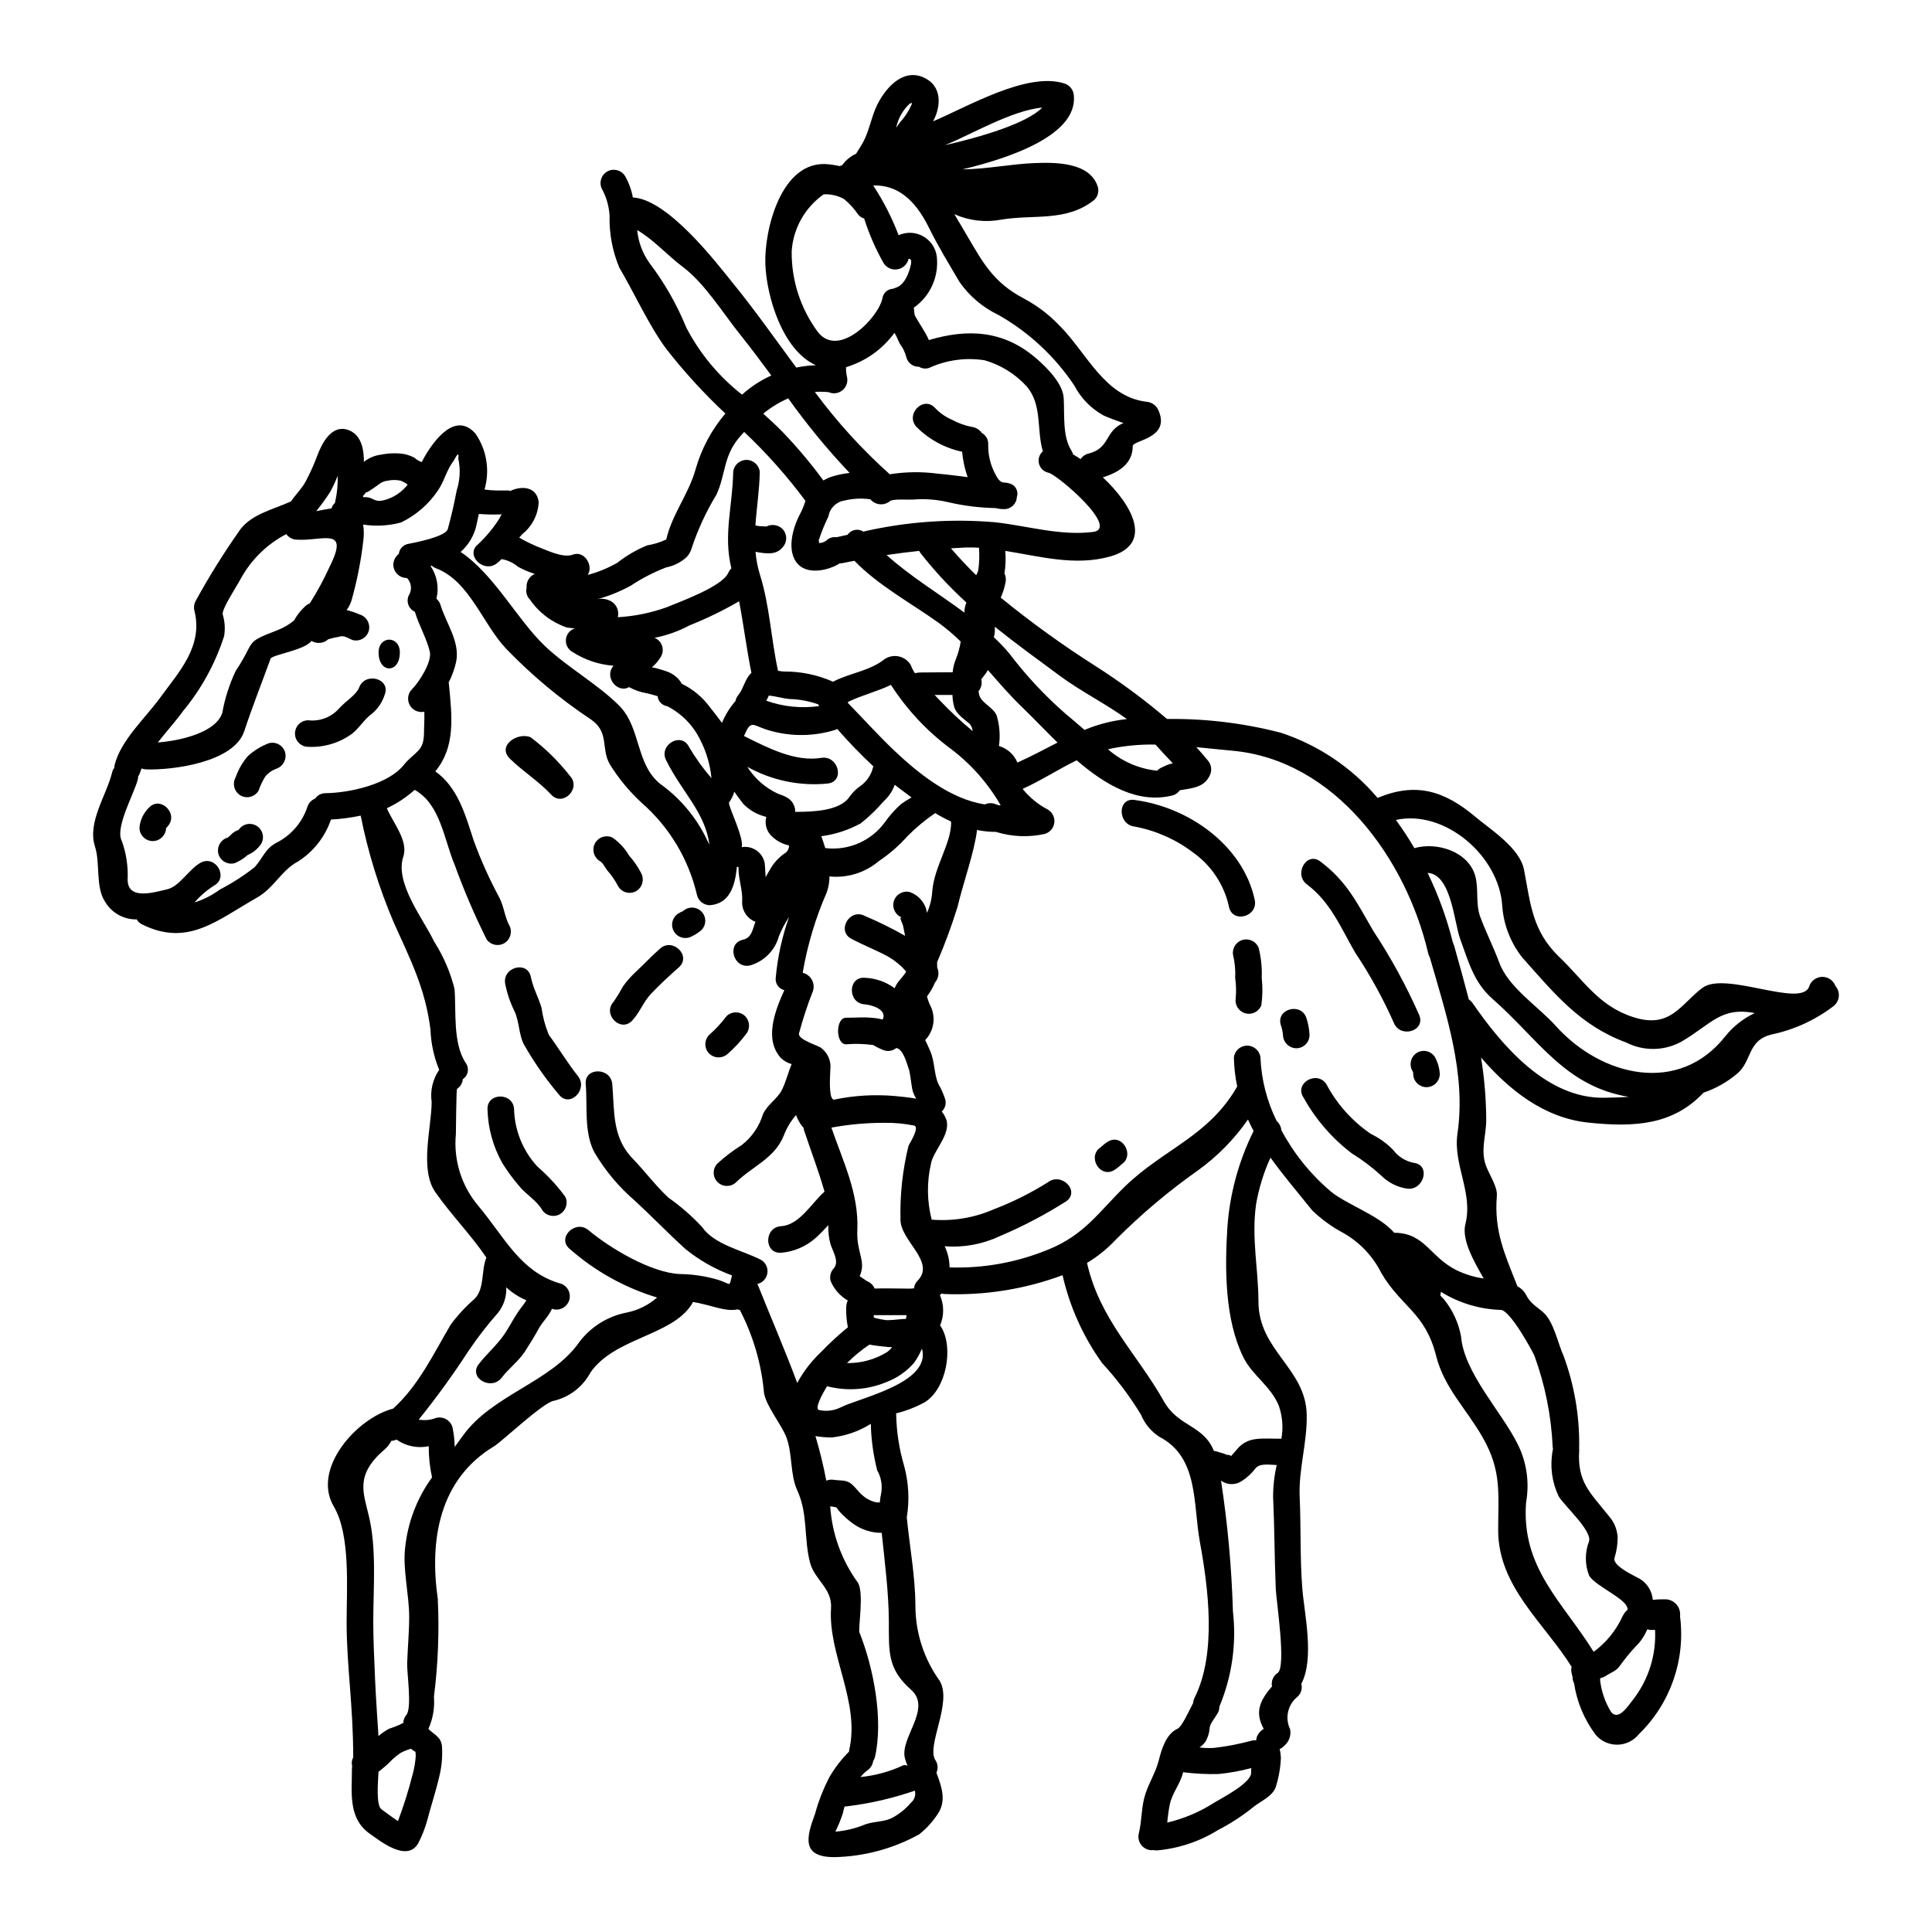 <?xml version="1.0" encoding="UTF-8"?>
<!-- Uploaded to: ICON Repo, www.iconrepo.com, Generator: ICON Repo Mixer Tools -->
<svg fill="#000000" width="800px" height="800px" version="1.1" viewBox="144 144 512 512" xmlns="http://www.w3.org/2000/svg">
 <g>
  <path d="m470.15 529.98c0.535-0.59 1.07-1.18 1.574-1.801 2.984-3.574 6.277-2.898 11.855-2.898 0.531-2.918 0.297-5.926-0.676-8.73-2.168-5.32-7.012-7.969-9.445-12.953-4.867-9.938-4.894-23.34-4.195-34.293 0.625-8.902 2.988-17.594 6.953-25.586-0.535-0.984-1.012-2-1.492-3.043-3.574 5.152-7.992 9.664-13.062 13.348-7.844 5.519-15.191 11.707-21.965 18.5-2.246 2.398-4.812 4.473-7.629 6.168 3.438 15.09 13.121 23.82 20.387 36.688 3.797 6.758 10.473 6.223 13.234 13.121 0.492 0.059 0.977 0.184 1.438 0.367 0.137 0.055 2.449 0.648 1.66 0.648 0.578 0.016 1.562 0.07 1.363 0.465zm160.24-124.71h0.004c0.695 0.789 1.023 1.84 0.898 2.887-0.121 1.051-0.684 1.996-1.547 2.602-4.832 3.641-10.406 6.172-16.328 7.41-6.363 1.574-5.117 7.039-9.012 10.332h-0.004c-2.633 2.242-5.672 3.961-8.949 5.07-8.113 8.617-18.363 9.207-30.469 7.938-11.77-1.211-21.035-8.617-28.492-17.258 0.887 5.473 1.348 11.008 1.375 16.555 0 4.086-1.574 7.941-0.082 12.078 0.844 2.34 3.098 5.606 2.898 7.969-0.789 9.574 2.168 15.625 5.438 24.008l-0.004 0.004c0.898 0.461 1.648 1.164 2.172 2.027 1.238 2.562 2.703 3.148 4.723 4.93 2.754 2.394 3.938 8.5 5.348 11.488 2.84 7.703 4.242 15.859 4.141 24.07 0 0.141-0.031 0.25-0.031 0.395 0.039 0.215 0.051 0.434 0.031 0.648-0.535 8.418 2.957 11.152 7.769 17.23v0.004c1.43 1.555 2.281 3.551 2.422 5.66 0.012 1.867-0.266 3.723-0.816 5.508-0.703 2.082 5.066 4.672 6.731 5.602 1.949 1.211 3.211 3.266 3.406 5.551 1-0.117 2.008-0.168 3.016-0.141 1.188-0.074 2.348 0.391 3.16 1.262s1.191 2.062 1.035 3.242c1.488 11.543-2.551 23.113-10.898 31.227-1.379 1.723-3.449 2.746-5.656 2.789-2.203 0.043-4.316-0.898-5.758-2.566-3.047-4.023-5.031-8.75-5.773-13.738-0.27-0.504-0.406-1.066-0.395-1.637-0.082-0.336-0.168-0.645-0.25-0.984h-0.004c-0.129-0.562-0.129-1.148 0-1.715-7.211-11.574-19.461-21.203-19.461-36.184 0-9.715 0.988-15.711-4.109-24.609-4.328-7.606-10.168-13.066-12.332-21.598-2.902-11.543-9.266-12.953-14.562-22.023l0.004 0.004c-2.227-4.445-5.727-8.125-10.055-10.566-3.004-1.602-5.769-3.613-8.223-5.973-3.914-4.871-7.742-9.348-11.062-13.992-1.809 3.965-3.098 8.148-3.832 12.445-1.238 9.008 0.617 16.895 0.645 25.789 0.059 12.926 12.531 17.629 12.785 29.848 0.168 7.477-2.195 14.562-1.859 21.906 0.367 8.082 0.055 16.246 0.703 24.301 0.508 6.445 3.293 18.473-0.285 25.191h0.008c0.32 1.195-0.035 2.469-0.93 3.324-2.637 2.062-3.481 5.684-2.027 8.699 0.305 1.602-0.266 3.242-1.492 4.312-1.859 1.887-1.211-0.535-0.957 3.234-0.102 2.559-0.539 5.098-1.293 7.543-0.703 2.562-4 3.938-5.801 5.352l-0.004 0.004c-2.957 2.406-6.156 4.5-9.543 6.25-4.894 3.035-10.426 4.887-16.16 5.402-0.312 0.004-0.625-0.023-0.93-0.082-1.164 0.148-2.324-0.285-3.109-1.156-0.781-0.867-1.094-2.066-0.828-3.207 0.875-3.465 0.621-7.086 1.773-10.559 0.984-3.012 2.754-5.769 3.519-8.812 0.73-2.902 1.914-7.012 4.957-8.418 1.211-0.535 3.016-4.672 4.168-6.84v-0.004c0.031-0.492 0.164-0.973 0.395-1.41 5.856-11.715 3.633-29 1.383-41.277-1.832-10.051-0.285-22.434-10.703-27.82-2.199-1.41-3.91-3.465-4.902-5.883-2.973-4.891-6.426-9.477-10.305-13.688-5.008-6.981-8.574-14.895-10.48-23.277-10.004 3.715-20.648 5.41-31.309 4.984-0.277-0.02-0.551-0.059-0.82-0.113-0.109 0.141-0.25 0.285-0.367 0.426v-0.004c1.125 2.555 1.137 5.465 0.031 8.027 0.121 0.129 0.223 0.27 0.309 0.422 3.352 5.492 1.355 16.473-4.422 19.965v-0.004c-2.391 1.289-4.934 2.273-7.57 2.93 0.004 0.078 0.023 0.152 0.055 0.227 0.09 4.633 0.801 9.238 2.113 13.684 1.207 4.449 1.449 9.105 0.699 13.656 0.762 7.746 2.254 15.656 2.281 23.316h0.004c-0.008 7.176 2.25 14.168 6.445 19.988 3.465 5.883-3.801 17.484-1.043 21.176 0.578 0.957 0.641 2.137 0.168 3.148 1.383 3.742 2.789 7.547 0.227 11.121h0.004c-1.316 1.992-2.945 3.762-4.816 5.238-6.902 3.809-14.625 5.879-22.504 6.031-8.66 0-7.43-5.18-5.094-11.414 0.918-3.375 2.191-6.641 3.797-9.742 1.434-2.484 3.184-4.766 5.215-6.789 0.027-0.137 0.027-0.281 0.055-0.449 2.957-12.672-5.633-25.285-4.812-37.59 0.34-5.184-4.281-7.477-5.512-11.883-1.746-6.336-0.535-13.035-3.41-19.258-1.941-4.195-1.266-9.445-2.812-13.855-1.266-3.66-6.109-9.18-6.109-12.898-0.77-7.383-2.918-14.555-6.336-21.145-0.227-0.004-0.445-0.051-0.652-0.141-3.066 0.73-7.012-1.18-11.77-1.969h0.004c-0.113 0.254-0.246 0.496-0.395 0.73-5.32 8.266-20.383 8.758-26.766 17.969-1.996 3.754-5.5 6.477-9.633 7.481-2.731 0.285-13.852 10.844-15.91 12.078-14.562 8.758-17.145 24.863-14.922 40.379h0.004c0.418 8.672 0.078 17.363-1.016 25.977 0.234 2.922-0.27 5.856-1.465 8.531 1.465 1.551 3.438 2.055 3.606 4.785 0.156 2.68-0.102 5.367-0.762 7.973-0.875 3.828-2.141 7.547-3.125 11.348-0.586 2.164-1.406 4.262-2.445 6.25-2.961 5.043-9.914-0.535-12.73-2.508-5.902-4.109-4.812-10.895-4.812-17.43 0.004-0.199 0.023-0.395 0.055-0.59-0.207-0.77-0.105-1.586 0.281-2.281 0-14.047-1.746-24.074-1.746-35.84 0-8.871 1.07-23.09-3.379-30.605-5.973-10.051 6.137-23.516 15.707-25.977 6.785-6.168 10.629-14.418 15.266-22.273v-0.004c1.863-2.512 4-4.812 6.371-6.856 2.648-2.731 1.66-7.477 3.07-10.898-4.082-6.027-9.348-11.348-13.516-17.32-4.25-6.082-1.012-17.148-0.984-23.906h-0.004c-0.426-2.992 0.285-6.035 2-8.527-1.391-3.379-2.172-6.977-2.309-10.629-1.379-11.02-5.293-18.5-9.77-28.496-3.871-9.09-6.797-18.551-8.73-28.242-2.594 0.555-5.223 0.902-7.871 1.039-1.559 4.582-4.625 8.492-8.699 11.098-4.422 2.309-6.363 7.039-10.926 9.602-10.586 6-18.328 13.121-30.438 7.086v-0.004c-0.602-0.277-1.094-0.742-1.41-1.32-3.457 0.07-6.68-1.738-8.418-4.723-2.562-3.914-1.207-10.137-2.644-14.562-2.086-6.449 3.012-13.488 4.535-19.656v-0.004c0.102-0.449 0.301-0.871 0.59-1.234-0.004-0.297 0.035-0.59 0.109-0.875 1.691-6.508 8.086-12.277 12.023-17.684 4.84-6.691 11.461-13.543 9.098-23.035-0.238-0.91-0.105-1.883 0.367-2.699 3.426-6.254 7.195-12.316 11.285-18.16 2.988-4.723 9.238-5.973 13.938-8.141 1.156-1.742 2.703-3.207 3.746-5.039l0.004 0.004c1.258-2.332 2.352-4.754 3.266-7.238 1.18-3.098 3.66-7.965 7.824-6.758 3.383 0.988 4.328 4.363 4.453 7.519 0.027 0.367 0.027 0.703 0.027 1.043v-0.004c1.312-1.066 2.906-1.73 4.59-1.918 2.047-0.422 4.156-0.469 6.223-0.137 0.898 0.211 1.77 0.531 2.59 0.957 0.473 0.449 1.027 0.805 1.633 1.043 0.086 0.027 0.168 0.082 0.285 0.109 0.25-0.477 0.504-0.957 0.758-1.41 2.672-4.617 8.266-12.02 13.484-6.137v0.004c2.988 4.324 3.867 9.766 2.394 14.809 1.016 0.156 2.039 0.238 3.07 0.254h2.816c0.758 0 0.902 0.086 0.871 0.168 0.113-0.055 0.285-0.141 0.562-0.25 3.07-1.238 6.648-0.648 7.043 3.234h-0.004c-0.168 3.285-1.738 6.34-4.309 8.391-0.309 0.312-0.562 0.648-0.844 0.957 1.41 0.816 2.871 1.551 4.367 2.195 2.562 0.961 7.152 3.352 9.84 2.309 3.148-1.18 5.512 3.043 3.938 5.375v0.004c2.754-0.727 5.398-1.816 7.871-3.234 2.398-1.887 5.047-3.434 7.871-4.59 1.754-0.285 3.461-0.812 5.07-1.574 1.547-6.731 5.969-12.023 7.797-18.668 1.543-5.406 4.227-10.418 7.871-14.699-5.652-5.293-10.883-11.02-15.652-17.121-4.481-5.996-8.562-14.957-12.473-21.598-1.816-4.359-2.688-9.055-2.562-13.773 0-0.082-0.027-0.195-0.027-0.281-0.18-2.344-0.848-4.625-1.969-6.691-0.867-1.66-0.281-3.711 1.336-4.656 1.617-0.945 3.695-0.457 4.719 1.113 1.031 1.777 1.742 3.723 2.109 5.742 9.32 0.48 22.16 17.32 26.551 22.75 5.719 7.016 11.152 14.73 16.754 22.328l0.004 0.004c1.711-0.363 3.453-0.57 5.207-0.621-8.922-3.973-13.09-18.359-13.402-26.766-0.34-8.953 4.168-27.82 16.723-26.496 0.996 0.109 1.984 0.27 2.961 0.48 0.223-0.086 0.449-0.141 0.672-0.227 0.941-1.32 2.215-2.367 3.688-3.039 0.594-1.016 1.301-2 1.945-3.211 1.574-3.012 2.113-6.535 3.578-9.602 2.027-4.195 6.531-9.773 12.105-7.519 5.117 2.082 5.066 7.477 2.785 11.742 9.402-4 24.891-13.148 34.746-10.051h0.004c1.5 0.461 2.535 1.836 2.562 3.402 0.758 9.996-15.77 16.105-29.52 19.375h0.254c6.332-0.082 12.5-1.406 18.805-1.66 5.746-0.223 14.785-0.223 16.812 6.336 0.336 1.219-0.023 2.523-0.93 3.406-7.402 5.945-16.105 3.773-24.797 5.266-4.152 0.77-8.445 0.258-12.301-1.465 1.012 1.688 2.055 3.465 3.148 5.32 4.449 7.606 7.234 12.812 15.289 17.035h-0.004c3.535 1.883 6.742 4.328 9.492 7.238 7.152 7.152 11.809 18.695 22.863 20.105 1.559 0.066 2.914 1.086 3.41 2.562 2.957 7.18-6.926 7.656-6.926 9.18 0 4.812-3.856 7.012-7.91 8.305 7.871 7.402 13.57 17.766 1.797 21.008-9.234 2.535-18.441-0.059-27.652-1.523 0.152 2 0.078 4.012-0.227 5.996 0.336 0.68 0.445 1.449 0.312 2.199-0.266 1.441-0.699 2.852-1.297 4.195 7.981 6.516 16.34 12.555 25.035 18.078 6.66 4.25 13.02 8.953 19.031 14.078 10.188-0.137 20.352 1.094 30.211 3.66 9.957 3.289 18.809 9.262 25.586 17.258 10.082-4.223 17.656-1.945 25.879 4.984 3.996 3.348 11.809 8.266 12.922 14.023 1.746 9.055 2.141 16.188 9.293 23.09 6.477 6.195 10.5 13.035 19.57 15.965 9.965 3.266 12.594-3.348 18.414-7.715 6.055-4.562 26.246 5.465 28.301-0.367h-0.004c0.48-1.492 1.852-2.516 3.418-2.555 1.566-0.035 2.984 0.922 3.535 2.391zm-21.367 7.211c-9.012-1.746-11.516 2.957-19.488 7.602l0.004-0.004c-4.527 2.465-9.977 2.539-14.566 0.199-12.277-4.504-19.094-13.035-27.621-22.609-3.043-3.891-4.867-8.594-5.238-13.516-0.758-13.348-15.289-25.707-28.188-22.863 1.762 2.406 3.398 4.902 4.902 7.477 5.938-1.719 14.332 0.875 16.137 7.402 0.957 3.492 0.027 7.266 1.297 10.758 1.52 4.109 3.519 8.027 5.043 12.133 2.394 6.617 10.418 11.715 14.922 16.754 12.223 13.625 32.773 18.359 44.996 2.812l-0.004 0.008c2.094-2.625 4.766-4.731 7.805-6.152zm-32.102 181.75c3.996-5.231 6.012-11.703 5.688-18.277h-1.18c-0.902 0-0.73-0.59-1.18 0.48-0.707 1.527-1.703 2.902-2.93 4.055-1.449 1.578-2.805 3.242-4.055 4.984-0.93 1.383-2.422 1.801-3.742 2.676-0.43 0.277-0.906 0.469-1.41 0.562 0 0.145-0.027 0.285-0.082 0.422 0.328 3.055 1.336 6 2.957 8.613 2.051 2.367 4.555-1.828 5.934-3.516zm-1.547-23.707c-0.016-0.109-0.043-0.215-0.086-0.312-0.422-2.617-8.332-5.773-10.137-8.617-1.156-2.914-1.176-6.164-0.055-9.094 0.93-2.812-6.59-9.488-8.055-11.992h0.004c-1.785-3.762-2.336-7.988-1.574-12.082 0.012-0.16 0.039-0.324 0.086-0.48-0.047-0.184-0.078-0.371-0.086-0.562-0.375-8.211-1.996-16.32-4.816-24.043-0.254-0.758-6.391-12.137-8.926-12.203-5.414-0.16-10.699-1.703-15.352-4.477-0.188-0.098-0.367-0.211-0.535-0.336-0.016 0.34-0.059 0.68-0.137 1.012 0.309 0.34 0.617 0.621 0.93 0.961 2.328 2.856 3.898 6.254 4.562 9.883 0.789 9.602 10.629 19.793 14.977 28.465 2.41 4.789 3.199 10.234 2.254 15.516-1.324 17.375 9.715 26.371 17.91 39.59v-0.004c3.281-2.402 5.894-5.598 7.598-9.293 0.34-0.734 0.828-1.395 1.438-1.93zm-6.168-135.61c2.195-0.055 4.363-0.082 6.445-0.223-17.004-2.848-23.902-15.262-36.039-25.906-5.043-4.394-6.418-9.883-8.66-15.965-1.574-4.305-2.363-17.23-8.617-17.484h0.004c2.859 5.898 5.102 12.078 6.691 18.441 0.109 0.227 0.195 0.453 0.281 0.676 1.383 4.871 2.703 9.633 3.938 14.391 0.379 0.258 0.715 0.582 0.98 0.957 7.637 11.055 19.602 25.426 34.977 25.113zm-36.855 33.457c2.082-8.336-3.293-15.629-2.113-23.934 2.34-15.883-2.984-31.648-7.348-46.797-0.184-0.297-0.316-0.621-0.395-0.961-5.828-25.09-24.723-51.246-51.836-53.723-3.18-0.285-6.391-0.648-9.633-0.957 1.016 1.098 2 2.223 2.961 3.406h-0.004c1.09 1.148 1.309 2.871 0.539 4.254-1.523 3.094-4.758 3.234-7.871 3.769h-0.004c-0.457 0.695-1.16 1.188-1.969 1.383-9.18 2.277-17.766-2.816-25.344-9.32-4.785 2.305-9.375 5.348-14.332 7.574h0.004c1.84 2.281 4.129 4.156 6.731 5.508 1.195 0.734 1.844 2.098 1.664 3.488-0.184 1.387-1.168 2.535-2.512 2.934-4.289 0.957-8.754 0.773-12.949-0.535-1.684 0.004-3.363-0.164-5.016-0.504-0.672 5.742-3.688 14.078-5.18 20.414v-0.004c-1.543 4.973-3.348 9.859-5.406 14.645 0 0.48 0.031 0.93 0.031 1.41v-0.004c0.602 1.324 0.371 2.879-0.594 3.969-0.488 1.191-1.121 2.316-1.887 3.356-0.055 0.082-0.141 0.168-0.223 0.281v-0.004c0.188 0.828 0.473 1.629 0.84 2.394 1.582 3.035 1.051 6.742-1.32 9.211 0.508 0.984 0.93 2 1.324 2.898 1.238 2.754 0.988 6.195 2.195 8.785v-0.004c0.723 1.262 1.316 2.594 1.773 3.973 0.348 1.18 0 2.457-0.902 3.293 0.57 0.691 1 1.484 1.27 2.34 1.043 3.828-3.543 8.164-4.109 11.414-1.148 4.906-1.09 10.016 0.168 14.895 5.594 0.461 11.211-0.465 16.359-2.699 5.027-1.918 9.859-4.324 14.418-7.184 3.543-2.754 8.559 2.168 4.984 4.961l-0.004-0.004c-5.656 3.602-11.605 6.723-17.781 9.336-4.535 2.125-9.543 3.039-14.531 2.644 0.84 1.75 1.281 3.664 1.293 5.606 9.059 0.297 18.078-1.355 26.441-4.844 9.445-3.914 13.18-9.938 20.047-16.613 10.234-9.938 22.16-13.262 29.711-26.438 0-0.027 0-0.027 0.027-0.055v-0.004c-0.531-2.527-0.824-5.102-0.875-7.684 0.207-1.789 1.719-3.137 3.519-3.137 1.797 0 3.312 1.348 3.519 3.137 0.242 5.84 1.699 11.562 4.281 16.809 0.719 0.637 1.172 1.52 1.266 2.477 3.312 6.195 7.762 11.707 13.121 16.246 4.141 3.438 12.84 6.297 16.781 10.926 8.109 0 9.445 6.387 16.445 9.879v0.004c2.289 1.121 4.738 1.875 7.262 2.227-2.644-4.644-5.883-10.246-4.84-14.441zm-49.754 118.98c2.34-1.633-0.367-19.066-0.508-22.301-0.336-8.113-0.336-16.219-0.699-24.301h-0.004c-0.008-2.859 0.312-5.715 0.957-8.5-2.363-0.113-4.59-0.453-5.633 0.902v-0.004c-1.008 1.32-2.234 2.453-3.633 3.352-1.672 1.117-3.867 1.074-5.492-0.113 1.758 11.469 2.812 23.035 3.152 34.637 0.988 8.598-0.254 17.305-3.606 25.285 0.023 0.645-0.156 1.285-0.508 1.828-0.645 1.129-2.027 2.754-2.055 3.801v0.004c-0.082 1.27-0.457 2.504-1.102 3.606-0.426 0.617-0.973 1.141-1.605 1.543 1.289 0.168 2.59 0.207 3.887 0.117 3.359-0.383 6.684-1.023 9.941-1.918 0.387-0.094 0.785-0.121 1.18-0.082 0.059-0.332 0.137-0.66 0.227-0.984 0.363-0.863 0.996-1.586 1.801-2.059-2.394-4.359-1.098-7.457 2.195-11.234h0.004c-0.285-1.387 0.309-2.805 1.5-3.578zm-7.027 26.281c-0.027-0.34 0.027-0.703 0.027-1.07-2.84 0.754-5.734 1.281-8.66 1.574-3.141 0.082-6.289-0.082-9.406-0.48-0.027 0.113-0.055 0.223-0.082 0.312-0.758 2.957-2.875 5.293-3.465 8.332-0.301 1.555-0.516 3.125-0.648 4.703 4.43-1.047 8.648-2.836 12.477-5.293 2.398-1.461 9.996-5.32 9.758-8.078zm-23.469-266.34c0.852-0.461 1.762-0.801 2.703-1.016-1.574-1.605-3.066-3.266-4.59-4.957-4.234-0.082-8.461 0.332-12.598 1.238 3.648 3.211 8.207 5.199 13.039 5.688 0.402-0.426 0.898-0.754 1.445-0.953zm-10.383-91.176c-1.773-0.621-3.519-1.238-5.238-2-3.32-1.816-6.027-4.582-7.769-7.941-5.137-7.688-11.988-14.078-20.02-18.664-4.176-1.973-7.766-5.004-10.418-8.785-2.703-4.648-5.715-9.516-8.055-14.309-3.773-7.688-8.535-11.457-14.812-11.262h0.004c2.715 4.137 4.969 8.555 6.731 13.18 2.07-0.938 4.461-0.844 6.449 0.254 1.992 1.094 3.348 3.066 3.66 5.32 0.312 2.613-0.09 5.269-1.164 7.676-1.078 2.402-2.789 4.473-4.949 5.981 0.031 0.082 0.031 0.113 0.059 0.168 0.027 0.59 0.141 1.18 0.195 1.742 1.125 2.195 2.785 4.328 3.769 6.648 10.234-3.043 19.766-2.648 28.441 4.84 2.785 2.394 7.086 6.644 7.293 10.559 0.25 4.328-0.367 10.109 2.027 13.852l0.004 0.004c0.203 0.324 0.355 0.676 0.449 1.043 0.648 0.367 1.324 0.789 2 1.238l-0.004 0.004c0.469-0.723 1.195-1.238 2.027-1.438 5.906-1.465 4.246-5.973 9.32-8.109zm-8.082 28.859c7.32-0.902-9.574-15.316-11.809-15.707h0.004c-1.215-0.258-2.176-1.176-2.488-2.379-0.309-1.199 0.086-2.473 1.023-3.281-1.715-5.773-0.082-12.309-4.305-17.23v-0.004c-3.004-3.281-6.852-5.668-11.125-6.898-4.981-0.781-10.078-0.086-14.668 2-0.906 0.336-1.914 0.23-2.734-0.285-1.574 0.051-2.969-1.004-3.348-2.535-0.336-1.289-0.918-2.504-1.719-3.574-0.504-0.93-0.816-1.945-1.406-2.848l-0.027-0.027v0.004c-3.164 4.348-7.664 7.543-12.812 9.094-0.039 0.844 0.035 1.688 0.227 2.508 0.332 1.316-0.113 2.707-1.152 3.582-1.035 0.875-2.481 1.078-3.723 0.527-1.207-0.117-2.422-0.137-3.633-0.055 5.856 7.934 12.508 15.242 19.855 21.82 4.258-0.676 8.594-0.723 12.863-0.141 2.59 0.223 5.18 0.562 7.773 0.902-0.758-2.176-1.25-4.438-1.461-6.731-4.594-0.977-8.805-3.269-12.113-6.602-3.039-3.348 1.918-8.363 4.961-4.984 1.258 1.32 2.769 2.375 4.445 3.098 1.582 0.863 3.277 1.488 5.039 1.859 1.164 0.102 2.223 0.711 2.902 1.66 1.062 0.586 1.715 1.715 1.688 2.93-0.078 2.441 0.41 4.867 1.438 7.086 0.48 0.957 1.18 2.672 2.281 3.039l0.645 0.086c0.383 0.016 0.762 0.082 1.129 0.195 0.785 0.16 1.465 0.648 1.863 1.344 0.402 0.695 0.48 1.531 0.223 2.289-0.066 1.801-1.555 3.223-3.356 3.207-0.75 0.012-1.5-0.082-2.223-0.277-4.191-0.074-8.363-0.582-12.445-1.523-3.148-0.762-6.394-1.004-9.621-0.723-1.098 0.082-5.184-0.254-5.973 0.395h0.004c-1.574 1.305-3.902 1.09-5.207-0.48-2.301-0.324-4.644-0.207-6.902 0.34-2.148 0.34-3.84 2.019-4.195 4.168-1.008 2.07-1.875 4.203-2.59 6.391 0.059 0.23 0.098 0.465 0.113 0.703 0.668-0.016 1.316-0.23 1.859-0.621 0.719-0.727 1.742-1.07 2.754-0.926 0.984-0.223 1.941-0.422 2.93-0.645v-0.004c0.926-1.371 2.781-1.75 4.168-0.844 11.418-2.633 23.18-3.469 34.855-2.481 8.641 0.945 17.23 3.648 25.988 2.578zm-2.231 52.461c3.586-1.5 7.371-2.465 11.234-2.875-5.688-4.109-12.133-7.293-17.766-11.457-6-4.426-11.742-8.59-17.23-13.008v1.18h-0.004c0 0.535-0.098 1.07-0.281 1.574 1.48 1.371 2.875 2.84 4.168 4.391 4.394 5.793 9.367 11.121 14.84 15.906 1.461 1.16 3.152 2.688 5.039 4.289zm-7.152 3.348c-3.293-3.207-6.336-6.418-9.055-9.055-3.438-3.266-6.418-6.758-9.402-10.168-0.141 0.223-0.254 0.508-0.426 0.73-0.422 0.59-0.871 1.156-1.324 1.719l0.004 0.008c0.266 1.094 0.008 2.25-0.703 3.125 0.027 0.098 0.035 0.203 0.031 0.305 0.137 2.754 3.519 3.578 4.723 6.086 0.805 2.641 1.02 5.43 0.625 8.164 2.215 0.641 4.019 2.258 4.898 4.391 3.691-1.645 7.168-3.531 10.633-5.305zm-29.789-158.32c9.402-2.141 21.598-5.719 25.738-9.941-7.871 0.648-19.148 7.266-25.004 9.605-0.254 0.105-0.484 0.207-0.734 0.336zm14.223 174.94h0.504l-0.004-0.004c-3.348-5.805-7.832-10.879-13.176-14.926-6.289-4.644-11.676-10.398-15.906-16.977-3.465 1.715-7.551 2.672-11.348 4.504-0.031 0.086-0.031 0.168-0.059 0.285 4.309 4.422 8.266 8.812 12.305 12.641 6.297 5.969 14.871 12.895 24.008 14.25 0.949-0.441 2.039-0.441 2.984 0 0.211 0.055 0.461 0.137 0.688 0.223zm-5.438-62.258c0.281-1.988 0.348-4 0.195-6-1.18-0.055-2.363-0.082-3.543-0.055-1.297 0.055-2.59 0.168-3.891 0.223 2.168 2.508 4.394 4.898 6.691 7.125h0.004c0.242-0.402 0.422-0.84 0.543-1.293zm-1.492 42.598c-0.043-0.723-0.332-1.406-0.82-1.941-1.434-1.266-3.519-2.535-4.082-4.508l0.004 0.004c-0.277-1.02-0.43-2.07-0.449-3.125h-4.723c0.449 0.453 0.902 0.93 1.297 1.355l-0.004-0.004c2.758 2.914 5.688 5.66 8.777 8.219zm-2.152-32.07c0.066-0.688 0.238-1.363 0.508-2-4.434-4.027-8.516-8.426-12.203-13.145-0.129-0.168-0.242-0.348-0.336-0.535-2.871 0.309-5.769 0.672-8.617 1.098 6.25 5.629 13.715 10.137 20.641 15.262v-0.004c-0.012-0.223-0.008-0.449 0.008-0.676zm-2.277 12.988h-0.004c0.602-1.492 1.027-3.051 1.27-4.644-1.797-1.766-3.719-3.402-5.746-4.898-7.18-5.152-16.188-10.023-22.41-16.5-1.016 0.195-2.055 0.367-3.043 0.59-0.277 0.055-0.562 0.086-0.844 0.086-3.148 1.969-8.336 2.957-10.953 0.34-3.41-3.41-1.465-9.996 0.508-13.574v-0.004c0.535-1.066 0.988-2.18 1.348-3.32-4.867-6.555-10.305-12.672-16.246-18.27-0.477 0.531-0.984 1.066-1.438 1.629-4.055 4.898-3.465 9.605-5.883 14.957-2.742 4.5-4.961 9.301-6.617 14.301-0.246 0.84-0.68 1.609-1.27 2.254-1.523 1.398-3.402 2.352-5.43 2.754-3.285 1.258-6.422 2.871-9.352 4.812-2.965 1.645-6.125 2.902-9.402 3.746 1.531-0.488 3.207-0.238 4.531 0.676 1.203 0.938 1.742 2.492 1.379 3.973 4.402-0.25 8.746-1.133 12.898-2.621 3.742-1.547 14.867-5.547 16.387-9.18 0.195-0.434 0.473-0.824 0.816-1.152-2.195-8.84 0.34-16.531 0.477-25.586 0.199-1.793 1.715-3.152 3.523-3.152 1.805 0 3.32 1.359 3.519 3.152-0.086 4.93-0.848 9.578-1.152 14.223 0.488 0.121 0.988 0.188 1.488 0.195 0.477 0.027 0.93 0.086 1.406 0.086 1.406-0.719 3.113-0.473 4.254 0.617 1.34 1.383 1.34 3.574 0 4.957-1.691 2.082-4.562 1.605-7.125 1.125h0.004c0.18 2.102 0.582 4.18 1.207 6.195 2.508 7.938 2.93 16.926 4.723 25.191-0.004 0.047 0.004 0.098 0.027 0.141 0.492 0.094 0.992 0.16 1.492 0.199 4.508-0.043 8.973 0.879 13.094 2.703 4.363-2.309 9.742-2.812 13.684-6h0.004c1.113-0.734 2.477-0.988 3.777-0.695s2.43 1.105 3.117 2.246c0.289 0.773 0.664 1.512 1.125 2.195 0.48-0.129 0.973-0.191 1.465-0.195 2.254 0 5.438-0.031 8.535-0.059 0.094-1.207 0.383-2.391 0.863-3.5zm-1.297 43.297v-0.258c-1.441-0.652-2.844-1.395-4.195-2.223-2.606 1.781-5.035 3.797-7.266 6.027-2.273 2.562-4.867 4.828-7.715 6.731-3.621 3.055-8.324 4.508-13.035 4.027-0.004 1.426-0.242 2.844-0.707 4.195-2.992 6.824-5.141 13.992-6.391 21.34 1.098 0.262 2.023 1 2.519 2.012 0.496 1.016 0.512 2.199 0.043 3.227-1.375 3.519-2.547 7.109-3.519 10.758-0.562 1.66 4.984 3.234 5.856 3.914 1.789 1.359 2.715 3.57 2.422 5.801-0.055 1.547-0.453 7.012 0.676 7.797 0.062 0.039 0.121 0.086 0.172 0.141 5.363-1.141 10.867-1.473 16.328-0.984 1.66 0.168 3.633 0.336 5.574 0.699v0.004c-0.355-0.598-0.648-1.23-0.875-1.887-0.477-1.688-0.59-4.617-1.125-6.109-0.449-1.211-1.379-5.117-3.266-5.438v0.004c-0.871 0.719-2.039 0.961-3.125 0.648-1.043-0.371-2.043-0.852-2.984-1.438-2.387-0.328-4.805-0.395-7.207-0.195-2.816 0-2.816-7.043 0-7.043 2.816 0 4.617-0.195 6.59 0 1.055 0.062 2.102 0.223 3.125 0.48 1.266-2.648-2.902-3.887-4.785-4.027-4.508-0.285-4.535-7.32 0-7.039v0.004c2.875 0.098 5.652 1.066 7.965 2.773 0.562-1.688 2.168-2.875 3.043-4.422-1.418-1.645-3.113-3.031-5.012-4.094-3.125-1.66-6.391-2.93-9.516-4.59-4-2.109-0.449-8.195 3.578-6.055 3.652 1.547 7.211 3.305 10.66 5.266-0.168-0.875-0.34-1.773-0.535-2.648-0.25-0.984-1.266-2.477-0.223-2.168-1.762-0.617-2.742-2.492-2.246-4.289 0.496-1.797 2.305-2.902 4.133-2.523 2.481 0.816 4.289 2.965 4.676 5.547 0.82-1.84 1.297-3.816 1.406-5.828 0.547-6.504 4.992-12.504 4.992-18.133zm-29.246 155.01c5.117-2.562 24.102-6.477 21.539-15.57-0.559 1.355-1.277 2.641-2.137 3.828-1.965 2.231-4.438 3.949-7.211 5.012-5 2.094-10.547 2.492-15.797 1.129-1.379 2.25-3.519 6.223-2 6.332 1.898 0.391 3.871 0.133 5.606-0.73zm20.414-33.59c4.844-4.984-4.617-10.586-4.562-16.164-0.16-6.57 0.551-13.129 2.113-19.512 0.141-0.48 3.266-5.18 1.379-5.438-2.562-0.512-5.168-0.746-7.777-0.703-4.703-0.004-9.398 0.418-14.023 1.27 3.016 8.785 7.32 17.488 6.871 27.16-0.285 6.023 2.449 8.164 0.617 12.203 0.648 0.426 1.297 0.875 1.945 1.324v-0.008c0.914 0.355 1.648 1.066 2.027 1.969 3.098-0.109 6.223 0.027 9.32 0.027 0.371-0.004 0.746-0.035 1.113-0.098 0.07-0.773 0.414-1.496 0.977-2.031zm-1.742 138.31h-0.004c0.918-0.766 1.301-2 0.984-3.148-5.715 1.98-11.621 3.356-17.625 4.109-0.32 0.07-0.652 0.098-0.984 0.086-0.188 0.551-0.328 1.113-0.422 1.688-0.555 1.707-1.23 3.375-2.027 4.984 2.562-0.207 5.086-0.793 7.477-1.746 2.481-1.07 5.32-0.703 7.633-1.945v0.004c1.895-1.02 3.582-2.387 4.965-4.031zm-1.633-11.715c-1.465-5.348 7.266-13.18 1.633-18.16-6.297-5.547-5.883-10.082-5.902-18.051-0.031-7.66-1.07-15.68-1.891-23.539h-0.004c-2.676 0.004-5.285-0.82-7.477-2.359-1.355-0.961-2.602-2.066-3.715-3.297-0.648-0.758-0.676-1.18-1.383-1.211-0.359-0.039-0.715-0.094-1.066-0.168v0.059c0.492 7.238 3.008 14.195 7.262 20.074 1.801 2.481 0.086 12.305 0.48 13.293 3.742 9.32 6.391 23.145 4.109 33.027v-0.004c-0.102 0.383-0.262 0.742-0.477 1.07-0.133 0.984-0.672 1.863-1.492 2.422-0.695 0.52-1.32 1.125-1.859 1.805 3.785-0.375 7.484-1.363 10.953-2.93 0.453-0.324 1.059-0.336 1.523-0.027-0.281-0.652-0.516-1.32-0.699-2.004zm1.773-438.29c0.012-0.145 0.039-0.289 0.082-0.426-0.184 0.039-0.363 0.098-0.535 0.168-1.867 1.699-3.144 3.945-3.644 6.422 0.34-0.477 0.676-0.984 1.016-1.438 1.285-1.391 2.328-2.988 3.082-4.727zm-0.031 183.64c-1.234-0.898-2.449-1.832-3.66-2.727-0.25-0.199-0.504-0.426-0.789-0.621-0.602 1.672-1.605 3.172-2.93 4.363-1.832 2.144-3.867 4.106-6.078 5.856-3.242 1.781-6.785 2.938-10.449 3.41 0.367 1.012 0.703 2.055 1.043 3.148 3.023 0.371 6.086-0.078 8.875-1.297s5.199-3.16 6.977-5.629c1.219-1.734 2.637-3.32 4.223-4.723 0.895-0.648 1.824-1.242 2.789-1.781zm-0.172-141.21c0.227-1.039-0.027-1.602-0.617-1.52-0.32 1.418-1.453 2.508-2.879 2.769-1.43 0.266-2.879-0.348-3.684-1.559-2.152-3.773-3.898-7.766-5.207-11.91-0.652-0.172-1.227-0.559-1.633-1.098-1.031-1.527-2.285-2.894-3.715-4.059-1.645-0.902-3.508-1.328-5.379-1.234-4.977 3.492-8.094 9.055-8.477 15.117-0.074 7.664 2.348 15.148 6.902 21.312 5.512 7.207 16.074-3.719 17.145-8.871 0.199-1.418 1.387-2.484 2.816-2.535 0.227-0.109 0.461-0.203 0.703-0.277 2.363-0.703 3.547-3.914 4.023-6.137zm-1.141 278.42c-2.902 0-5.769-0.027-8.66 0h-0.055c0.027 0.223 0.027 0.422 0.055 0.645 0.203 0.047 0.398 0.102 0.594 0.168 0.879 0.223 1.773 0.395 2.676 0.508h0.508c1.574 0 3.148-0.312 4.723-0.34 0.066-0.336 0.094-0.625 0.16-0.98zm-3.856 8.473c-0.52 0.016-1.035-0.012-1.547-0.082-1.492-0.168-2.984-0.312-4.449-0.594-2.133 1.441-4.121 3.082-5.941 4.898 3.719 0.066 7.383-0.93 10.559-2.871 0.531-0.375 1.004-0.832 1.395-1.352zm-2.836 38.492c0.301-2.023-0.086-4.082-1.098-5.859-1.027-4.023-1.594-8.152-1.691-12.305-3.137 1.977-6.68 3.211-10.359 3.606-1.445 0.004-2.887-0.121-4.312-0.363 1.16 3.883 2.117 7.824 2.875 11.809 0.625-0.25 1.305-0.328 1.969-0.227 1.742 0.285 3.293-0.082 4.723 1.125 1.125 0.957 1.797 2.055 2.93 3.016 1.059 0.941 2.352 1.582 3.742 1.859h0.816-0.004c0.082-0.895 0.219-1.785 0.41-2.66zm-2.188-192.2c0.027-0.059 0.082-0.113 0.109-0.168v-0.004c-3.371-3.144-6.574-6.461-9.598-9.941-0.305 0.16-0.625 0.285-0.957 0.367-5.992 1.77-12.387 1.641-18.305-0.367-2.957-1.039-3.66-2.25-5.152 1.211-0.113 0.223-0.195 0.422-0.312 0.648 6.336 3.148 13.516 6.922 20.5 5.797 4.422-0.73 6.332 6.055 1.859 6.785v0.004c-7.445 0.773-14.949-0.77-21.484-4.422 1.965 3.106 4.781 5.578 8.109 7.125 1.887 0.676 3.578 1.238 4.328 3.266v0.004c0.199 0.488 0.285 1.016 0.254 1.547 4.617 0 11.715-0.195 14.332-3.887 0.812-1.18 1.836-2.199 3.016-3.012 1.668-1.191 2.84-2.957 3.301-4.953zm-7.125 143.32c-0.008-0.68 0.137-1.352 0.422-1.969-2.047-1.191-3.648-3.016-4.562-5.203-0.32-1.219 0.035-2.519 0.93-3.406 1.383-1.742-0.281-4.328-0.93-6.25v-0.004c-0.461-1.664-0.66-3.391-0.59-5.113-1.098 1.156-2.168 2.34-3.379 3.41v-0.004c-2.539 2.266-5.754 3.641-9.148 3.914-4.562 0.285-4.535-6.754 0-7.039 4.93-0.312 8.082-6.168 11.512-9.152-1.574-5.574-3.602-10.758-5.434-16.305-0.059-0.223-0.086-0.422-0.141-0.648v0.004c-0.191-0.195-0.371-0.402-0.535-0.621-0.59-0.844-1.074-1.762-1.438-2.731-1.352 1.562-2.43 3.344-3.18 5.266-2.394 6.223-8.363 8.266-12.758 12.594l0.004 0.004c-1.387 1.273-3.527 1.23-4.856-0.102-1.332-1.328-1.375-3.473-0.102-4.856 2.008-1.848 4.184-3.508 6.5-4.953 2.676-2.074 4.641-4.926 5.625-8.164 1.211-2.648 3.828-4.055 5.016-6.445 1.125-2.254 1.633-4.562 2.59-6.844v-0.004c-1.055-0.285-2.019-0.824-2.812-1.574-4.453-4.844-1.773-12.203 0.871-18.023h-0.004c-1.477-0.352-2.457-1.754-2.277-3.262 0.496-5.508 1.688-10.93 3.543-16.141-1.07 1.613-1.973 3.328-2.699 5.117-1.027 3.742-3.93 6.68-7.66 7.746-4.422 0.957-6.297-5.828-1.891-6.816 2.453-0.531 2.562-2.898 3.352-4.785h0.004c-0.059 0.004-0.117-0.004-0.172-0.027-2.242-0.941-3.606-3.242-3.352-5.66 0.086-2.699-0.957-5.512-0.984-8.266-0.027-0.281 0-0.422 0.055-0.48-0.168-0.016-0.332-0.074-0.477-0.164-0.48 4.984-1.832 9.797-7.152 10.234v-0.004c-1.586 0-2.981-1.059-3.406-2.59-2.191-9.551-7.352-18.16-14.742-24.594-3.215-2.977-6.019-6.363-8.336-10.082-2.535-4.25 0-8.59-5.18-12.051-8.117-5.402-15.625-11.668-22.383-18.695-6.168-6.504-9.66-17.883-18.5-21.254-0.426-0.16-0.816-0.402-1.152-0.707l-0.34 0.086c1.73 2.535 2.293 5.684 1.551 8.66 0.523 0.441 0.906 1.031 1.098 1.688 1.438 4.758 5.207 9.742 4.137 15.008v0.004c-0.426 1.926-1.098 3.789-2 5.543 0.047 0.148 0.078 0.301 0.086 0.453 0.848 8.73 1.742 16.582-3.606 23.062 5.902 4.223 7.871 11.207 10.109 18.16 1.918 5.289 4.223 10.426 6.898 15.375 1.18 2.277 1.438 5.293 2.676 7.43h0.004c0.781 1.656 0.168 3.637-1.41 4.566-1.578 0.93-3.606 0.5-4.672-0.988-3.195-6.402-6.019-12.984-8.453-19.711-2.871-6.758-3.742-16.074-10.629-19.934h0.004c-2.207 1.98-4.691 3.621-7.375 4.871 1.66 3.914 5.746 8.617 4.363 12.812-2.34 7.043 5.375 16.613 8.137 22.469 2.484 3.875 4.32 8.129 5.434 12.594 0.48 5.852-0.508 14.359 2.957 19.598 0.496 0.668 0.695 1.512 0.551 2.328-0.145 0.82-0.617 1.543-1.312 2.004-0.09 1.055-0.66 2.008-1.547 2.59-0.168 0.113-0.285 11.516-0.285 11.883h0.004c-0.688 6.953 1.488 13.887 6.027 19.203 6.898 8.223 11.125 17.598 21.934 20.555 1.68 0.668 2.586 2.496 2.102 4.238-0.484 1.742-2.207 2.84-3.992 2.547l-0.617-0.168c-0.875 2-2.449 3.352-3.492 5.238-1.125 2.055-2.363 4.055-3.633 6.027-1.77 2.703-4.305 4.508-6.223 7.012-2.731 3.519-8.84 0.027-6.082-3.574 2.168-2.816 4.785-4.984 6.785-7.91 1.324-1.918 2.34-4.027 3.66-5.945 0.73-1.098 1.551-2.027 2.223-3.098l0.004-0.004c-1.973-0.816-3.785-1.98-5.348-3.438 0.109 2.418-0.652 4.789-2.141 6.691-2.859 3.238-5.5 6.656-7.914 10.234-4.07 6.266-8.461 12.316-13.148 18.133 1.551 0.281 3.148 0.125 4.617-0.453 1.875-0.473 3.789 0.621 4.328 2.481 0.359 1.715 0.559 3.457 0.59 5.207 0.676-0.93 1.383-1.887 2.113-2.898 7.871-11.02 23.57-14.25 30.973-24.977 3.09-4.039 7.562-6.797 12.562-7.742 2.965-0.605 5.719-1.977 7.992-3.969-8.559-2.586-16.461-6.984-23.172-12.895-3.492-2.902 1.52-7.871 4.984-4.957 5.828 4.867 16.668 11.316 24.273 11.629 3.469 0.043 6.914 0.574 10.234 1.574 3.496 1.152 2.676 2 3.523-1.211v-0.004c-4.488-1.637-8.672-4.016-12.375-7.031-4.562-4.141-8.84-8.59-13.383-12.785-4.277-3.672-7.914-8.027-10.758-12.895-2.754-5.324-1.742-12.25-2.25-17.996-0.395-4.504 6.644-4.477 7.039 0 0.621 7.086-0.109 13.969 5.32 19.656 3.266 3.379 6.113 7.207 9.516 10.414 3.242 2.269 6.234 4.875 8.926 7.773 3.32 4.785 10.73 6.195 15.684 8.758h0.004c1.219 0.734 1.875 2.133 1.652 3.539-0.227 1.41-1.281 2.539-2.668 2.856 0.062 0.086 0.117 0.18 0.168 0.277 3.293 8.266 7.086 17.008 10.418 25.934v0.004c1.656-3.066 3.797-5.84 6.336-8.223 2.227-2.324 4.594-4.504 7.086-6.535-0.336-1.688-0.488-3.406-0.449-5.125zm-3.281-220.47c1.371-0.387 2.777-0.66 4.195-0.812-5.879-6.203-11.316-12.809-16.277-19.77-2.379 1.043-4.606 2.406-6.613 4.055 1.859 1.66 3.574 3.266 5.117 4.844v0.004c3.887 4.043 7.504 8.344 10.82 12.867 0.863-0.523 1.789-0.922 2.758-1.188zm-3.898 60.977c-0.086-0.137-0.168-0.309-0.254-0.477-2.492-0.875-5.106-1.348-7.742-1.406-1.297-0.113-3.578-0.758-5.32-0.902h-0.004c-0.199 0.461-0.426 0.914-0.676 1.355 4.481 1.602 9.285 2.09 13.996 1.43zm-8.699 38.73c0.488-0.469 0.754-1.125 0.734-1.801-1.949-0.41-3.719-1.438-5.039-2.93-1.055-1.301-1.422-3.027-0.988-4.644-2.332-0.539-4.457-1.742-6.121-3.465-0.82-1.016-1.574-2.113-2.363-3.211h0.004c-0.293 1.023-0.762 1.984-1.383 2.848-0.395 0.562 3.016 7.32 3.383 10.672v-0.004c0.062 0.395 0.051 0.793-0.027 1.184 2.836-0.477 5.535 1.398 6.078 4.223 0.141 1.156 0.141 2.481 0.25 3.719 0.535-0.93 1.07-1.891 1.633-2.816h0.004c1.008-1.508 2.312-2.793 3.836-3.773zm-3.973-126.35c-2.672-3.633-5.375-7.238-8.137-10.703-4.59-5.688-9.445-13.68-15.352-18.105-3.602-2.703-6.644-6.055-10.391-8.66l0.004 0.004c-0.535-0.383-1.09-0.738-1.66-1.066 0.297 3.168 1.434 6.199 3.293 8.781 3.965 5.234 7.231 10.961 9.715 17.039 3.598 6.922 8.641 12.988 14.785 17.797 2.301-2.086 4.91-3.801 7.742-5.078zm-5.262 78.816c-1.266-6.195-2.059-12.699-3.266-18.977l-0.004 0.004c-4.219 2.449-8.617 4.586-13.148 6.391-2.906 1.555-6.031 2.664-9.266 3.289 0.934 0.375 1.66 1.137 1.988 2.09 0.328 0.949 0.23 1.996-0.27 2.871-0.641 1.086-1.457 2.055-2.422 2.867 0.422 0.059 0.816 0.141 1.152 0.223 0.93 0.285 1.859 0.508 2.754 0.848h0.004c1.711 0.566 3.152 1.738 4.055 3.297 2.891 1.398 5.402 3.477 7.32 6.055 0.957 1.238 2.168 2.731 3.293 4.277 0.883-2.102 2.09-4.051 3.578-5.769 0.113-0.605 0.387-1.168 0.789-1.633 1.324-1.609 1.832-4.477 3.441-5.832zm-10.586 27.906h-0.004c-0.34-3.57-1.363-7.047-3.016-10.234-1.871-3.805-4.922-6.902-8.699-8.84-1.367-0.195-2.426-1.301-2.562-2.676-0.082-0.012-0.168-0.031-0.25-0.055-0.875-0.254-1.719-0.508-2.594-0.703-1.66-0.262-3.258-0.816-4.723-1.633-2.961 1.773-6.758-2.562-4.113-5.66-3.883-0.285-7.629-1.547-10.895-3.664-1.195-0.672-1.871-1.992-1.719-3.356 0.152-1.363 1.105-2.5 2.418-2.894-0.766-0.016-1.523-0.102-2.273-0.25-3.938-1.359-7.332-3.945-9.688-7.375-0.82-0.805-1.152-1.984-0.875-3.098-0.16-1.574 0.719-3.066 2.168-3.691-1.547-0.488-3.047-1.133-4.473-1.914-1.102-0.941-2.418-1.602-3.832-1.914-0.172-0.008-0.344-0.047-0.508-0.113-0.375 0.414-0.793 0.793-1.238 1.129-3.519 2.754-8.531-2.254-4.957-5.07 2.102-1.973 3.949-4.195 5.512-6.617 0.254-0.312 0.535-1.266 0.82-1.266h-0.652c-1.828 0.066-3.664 0.02-5.488-0.141-0.223 0.875-0.449 2.055-0.617 2.848v-0.004c-0.594 2.805-2.074 5.34-4.227 7.234 8.922 6 14.895 17.793 22.297 24.891 6.059 5.742 13.996 10.109 19.711 15.824 5.828 5.828 4.328 15.516 10.926 20.781h0.004c4.938 3.547 8.969 8.203 11.77 13.602 0.395 0.82 0.82 1.66 1.238 2.508-1.18-8.703-7.238-13.855-11.488-22.414-2.027-4.055 4.027-7.602 6.055-3.543l-0.004-0.004c1.73 2.949 3.731 5.734 5.973 8.312zm-67.527-76.25c0.898-2.738 1.047-5.664 0.422-8.477 0.227-1.605-0.164-1.41-1.207 0.59-1.887 2.422-2.481 5.438-4.195 7.91v0.004c-2.445 3.625-5.809 6.543-9.742 8.449-3.273 0.891-6.699 1.082-10.055 0.562 0.211 1.438 0.219 2.894 0.027 4.332-0.613 5.309-1.648 10.562-3.098 15.711-0.285 0.941-0.73 1.828-1.32 2.617 1.176 0.285 2.328 0.672 3.438 1.156 1.844 0.555 2.922 2.465 2.445 4.332-0.527 1.863-2.457 2.957-4.328 2.449-1.324-0.535-2.223-1.355-3.629-0.848v0.004c-0.945 0.141-1.879 0.355-2.793 0.648-1.223 1.117-3.035 1.289-4.445 0.422-1.746 2.477-10.445 3.66-10.84 4.723-2.363 6.504-4.812 12.672-6.984 19.23-2.754 8.266-18.953 10.332-25.977 10.109-0.422-0.02-0.836-0.102-1.23-0.25-0.082 0.285-0.223 0.566-0.312 0.848-0.117 0.445-0.32 0.867-0.59 1.238 0.004 0.297-0.035 0.59-0.109 0.875-0.918 3.668-6.113 12.762-4.223 16.25 1.18 3.277 1.707 6.754 1.547 10.234 0 5.551 6.926 3.41 10.527 2.562 3.148-0.699 5.801-5.375 8.785-7.012 4-2.195 7.551 3.887 3.578 6.055-1.926 1.223-3.664 2.723-5.152 4.449 2.406-0.754 4.664-1.906 6.691-3.406 3.262-1.68 6.356-3.672 9.238-5.941 2.195-2.449 2.754-4.867 5.742-6.445v-0.004c3.894-1.953 6.852-5.379 8.223-9.516 0.309-1.012 1.066-1.82 2.055-2.195 0.617-0.914 1.652-1.453 2.754-1.438 6.297-0.082 16.727-2.305 20.859-7.629 1.125-1.438 2.508-2.34 3.746-3.66 1.832-1.945 1.406-4.562 1.547-6.898 0.055-1.18 0.055-2.305 0.027-3.406h0.004c-1.523 0.332-3.082-0.367-3.844-1.723-0.766-1.355-0.555-3.055 0.52-4.18 1.859-1.797 5.465-7.348 4.758-10.109-0.902-3.606-2.844-6.84-3.914-10.391h0.004c0.004-0.031-0.008-0.059-0.027-0.082-0.871-0.391-1.527-1.145-1.793-2.059-0.266-0.918-0.117-1.906 0.41-2.699 0.383-0.832 0.453-1.77 0.199-2.644-0.109-0.285-0.617-1.523-1.043-1.551-1.922-0.043-3.465-1.598-3.492-3.519 0.031-1.129 0.57-2.184 1.465-2.875 0.148-1.344 1.172-2.422 2.508-2.644 1.859-0.367 9.883-1.891 10.473-3.938 0.918-3.352 1.707-6.789 2.352-10.223zm-6.527 261.55c-0.598-2.715-0.891-5.488-0.875-8.266-2.977 0.633-6.078-0.012-8.562-1.77-0.414 0.223-0.879 0.336-1.348 0.336-0.473 0.934-1.133 1.762-1.945 2.422-7.633 6.644-5.512 11.207-4.027 17.457 2.113 8.73 1.18 19.176 1.18 28.129 0 4.082 0.227 9.688 0.48 15.23 0.25 5.547 0.648 11.09 0.902 15.008v0.004c0.859-0.758 1.805-1.41 2.816-1.945 0.957-0.301 1.898-0.656 2.816-1.07 0.293-0.184 0.605-0.336 0.93-0.449 0.035-0.797 0.332-1.559 0.844-2.168 1.523-1.887 0.086-11.234 0.199-13.715 0.137-4.109 0.531-8.195 0.531-12.305 0-5.801-1.77-12.699-1.066-18.301 0.695-6.719 3.152-13.137 7.125-18.598zm-4.309 73.691h-0.004c-0.047-0.316-0.074-0.637-0.082-0.957-0.422-0.23-0.816-0.508-1.18-0.82-0.957 0.262-1.883 0.629-2.754 1.098-0.781 0.52-1.516 1.105-2.199 1.75-1.125 1.18-2.348 2.262-3.66 3.234-0.141 2.816-0.676 8.816 0.758 9.941 0.648 0.477 2.902 2.164 4.394 3.148 1.488-3.941 2.758-7.965 3.805-12.051 0.504-1.742 0.812-3.535 0.918-5.344zm-2.144-336.79c-0.57-0.426-1.195-0.777-1.855-1.043-1.133-0.242-2.305-0.242-3.438 0-1.715 0.168-2.449 1.152-3.797 2-0.453 0.285-2.227 1.574-1.918 0.957v-0.004c-0.199 0.395-0.465 0.746-0.789 1.043-0.004 0.125-0.023 0.246-0.055 0.367 0.207-0.012 0.414-0.012 0.617 0 2.59 0.055 2.25 1.859 6.109 0.449 2.027-0.758 3.801-2.062 5.125-3.769zm-19.203 4.477v-0.004c0.5-2.234 0.719-4.523 0.648-6.812-0.566 1.457-1.227 2.875-1.969 4.25-1.137 1.777-2.379 3.484-3.715 5.117 1.352-0.25 2.731-0.535 4.055-0.73 0.145-0.574 0.469-1.09 0.93-1.465 0.023-0.102 0.023-0.215 0.051-0.359zm-1.406 17.121c5.32-10.676-2.168-6.508-8.926-7.016-1.059-0.062-2.031-0.602-2.644-1.465-5.113 2.668-9.316 6.793-12.078 11.855-1.18 2.195-5.098 8.082-4.758 9.445h-0.004c0.57 1.859 0.695 3.828 0.367 5.742-2.332 7.258-6.031 14.004-10.898 19.871-1.52 2.195-4.25 5.207-6.672 8.305 6.137-0.48 15.457-2.676 17.09-7.871 0.688-3.832 1.879-7.555 3.543-11.07 5.512-8.266 2.059-7.348 11.066-10.812 1.59-0.617 3.074-1.48 4.394-2.562 0.75-1.375 1.719-2.621 2.867-3.688 0.375-0.379 0.828-0.676 1.328-0.867 2.004-3.164 3.781-6.461 5.324-9.871z"/>
  <path d="m525.56 428.47c0.031 0.953-0.324 1.879-0.988 2.566-0.664 0.684-1.578 1.074-2.535 1.074-0.953 0-1.867-0.391-2.531-1.074-0.664-0.688-1.02-1.613-0.988-2.566-0.055-0.535 0-0.223-0.223-0.676v-0.004c-0.953-1.676-0.406-3.805 1.238-4.812 0.805-0.469 1.766-0.602 2.668-0.363 0.906 0.238 1.676 0.824 2.144 1.633 0.691 1.309 1.105 2.746 1.215 4.223z"/>
  <path d="m520.16 413.12c1.574 4.25-5.207 6.082-6.812 1.859-2.867-6.445-6.277-12.637-10.195-18.5-3.887-6.691-6.477-13.348-12.809-18.105-3.578-2.699-0.086-8.812 3.543-6.082 7.086 5.32 9.688 10.926 14.105 18.5h0.004c4.672 7.09 8.742 14.559 12.164 22.328z"/>
  <path d="m518.75 452.18c4.477 0.621 2.562 7.406-1.891 6.816h0.004c-2.566-0.387-4.941-1.582-6.785-3.41-2.402-2.219-5.012-4.195-7.797-5.902-5.269-3.996-9.645-9.051-12.84-14.84-2.535-3.773 3.543-7.293 6.055-3.543h-0.004c2.797 5.285 6.836 9.809 11.77 13.18 2.199 1.051 4.199 2.481 5.906 4.223 1.348 1.828 3.348 3.074 5.582 3.477z"/>
  <path d="m491.04 418.28c0.004 1.934-1.559 3.508-3.492 3.519-1.938-0.02-3.512-1.582-3.543-3.519-0.074-0.883-0.262-1.754-0.562-2.59-1.383-4.328 5.402-6.168 6.785-1.859 0.469 1.441 0.742 2.938 0.812 4.449z"/>
  <path d="m478.37 403.15c0.273 2.422 0.238 4.875-0.109 7.289-0.672 1.676-2.496 2.582-4.238 2.098-1.742-0.484-2.84-2.199-2.547-3.984 0.164-1.801 0.113-3.613-0.141-5.402 0.109-2.047-0.082-4.098-0.562-6.086-0.293-1.785 0.805-3.5 2.547-3.984 1.742-0.484 3.566 0.422 4.238 2.098 0.648 2.606 0.922 5.289 0.812 7.973z"/>
  <path d="m476.52 382.49c0.93 4.449-5.856 6.297-6.812 1.887v-0.004c-1.266-5.883-4.707-11.07-9.633-14.527-4.559-3.445-9.863-5.777-15.484-6.812-4.422-0.594-4.481-7.633 0-7.043 14.332 1.832 28.832 12 31.93 26.5z"/>
  <path d="m437.54 446.58c3.828-2.394 7.32 3.574 3.66 6v-0.004c-0.039 0.008-0.078 0.027-0.109 0.059 0.027 0 0.055-0.027 0.082-0.027v-0.004c-0.152 0.168-0.324 0.316-0.508 0.449-0.41 0.363-0.848 0.695-1.309 0.988-3.887 2.422-7.402-3.691-3.574-6.059v0.004c-0.023 0.023-0.055 0.035-0.086 0.031 0.16-0.172 0.34-0.324 0.535-0.453 0.406-0.367 0.844-0.699 1.309-0.984z"/>
  <path d="m341.5 413.32c1.324 1.398 1.324 3.586 0 4.984-1.359 1.789-2.894 3.438-4.586 4.918-1.387 1.324-3.57 1.324-4.957 0-0.664-0.66-1.035-1.559-1.035-2.492 0-0.938 0.371-1.832 1.035-2.492 1.691-1.477 3.219-3.129 4.562-4.93 1.383-1.359 3.606-1.355 4.981 0.012z"/>
  <path d="m324.97 385.48c1.387-1.297 3.543-1.273 4.898 0.055 0.66 0.652 1.035 1.547 1.035 2.477 0 0.93-0.375 1.824-1.035 2.477-0.738 0.645-1.562 1.188-2.449 1.605-1.672 0.988-3.828 0.434-4.816-1.238-0.988-1.672-0.434-3.824 1.238-4.812 0.355-0.227 0.734-0.414 1.129-0.562z"/>
  <path d="m318.92 395.39c3.383-3.012 8.391 1.945 4.988 4.957-2.508 2.223-5.117 4.621-7.406 7.043-2 2.137-2.93 4.867-4.93 7.039-3.066 3.348-8.023-1.633-4.957-4.957v-0.004c0.914-1.336 1.758-2.715 2.535-4.137 0.926-1.289 1.973-2.488 3.125-3.578 2.25-2.082 4.336-4.336 6.644-6.363z"/>
  <path d="m313.88 375.31c0.941 1.676 0.395 3.801-1.238 4.812-0.805 0.477-1.762 0.613-2.668 0.379-0.902-0.23-1.676-0.812-2.148-1.617-0.781-1.512-1.746-2.922-2.871-4.195-0.758-0.984-1.098-2.027-2.223-2.644h-0.004c-1.488-1.07-1.914-3.098-0.984-4.676 0.926-1.578 2.906-2.188 4.562-1.406 1.809 1.25 3.316 2.887 4.422 4.785 1.234 1.387 2.293 2.918 3.152 4.562z"/>
  <path d="m297.16 429.18c2.785 3.492-2.141 8.5-4.988 4.957-3.531-4.156-6.66-8.637-9.348-13.383-1.352-2.621-1.18-5.973-2.449-8.703-1.145-2.301-1.98-4.742-2.481-7.262-0.898-4.453 5.902-6.336 6.785-1.891 0.594 2.93 1.969 5.32 2.816 8.113h0.004c0.336 2.484 0.988 4.914 1.941 7.234 2.676 3.613 4.926 7.414 7.719 10.934z"/>
  <path d="m295.04 349.62c3.07 3.324-1.887 8.309-4.984 4.957-3.293-3.543-7.434-6.109-10.898-9.484-3.574-3.492 2.059-7.152 5.438-5.719v-0.004c3.914 2.945 7.426 6.394 10.445 10.25z"/>
  <path d="m293.83 461.19c0.773 1.656 0.16 3.629-1.414 4.555-1.574 0.926-3.598 0.5-4.668-0.98-1.52-2.703-4.394-4.195-6.277-6.59-1.605-1.871-3.066-3.867-4.363-5.965-2.441-4.352-3.785-9.234-3.914-14.223-0.168-4.535 6.867-4.535 7.039 0 0.164 5.656 2.375 11.059 6.223 15.207 2.754 2.375 5.227 5.059 7.375 7.996z"/>
  <path d="m244.33 316.91c0-4.535 5.633-4.535 5.633 0 0 5.629-5.633 5.629-5.633 0z"/>
  <path d="m239.18 326.18c1.605-4.195 8.418-2.363 6.785 1.891v-0.004c-0.637 2.023-1.848 3.812-3.488 5.152-2.027 1.465-3.238 3.715-5.152 5.207-3.363 2.461-7.469 3.695-11.633 3.492-1.941 0-3.519-1.574-3.519-3.519 0-1.941 1.578-3.516 3.519-3.516 3 0.348 5.984-0.762 8.027-2.984 1.883-2.141 4.703-3.719 5.461-5.719z"/>
  <path d="m219.58 343.44c0.445 1.871-0.641 3.766-2.477 4.332-1.059 0.398-1.996 1.055-2.731 1.914-0.766 1.211-1.387 2.508-1.859 3.859-0.477 0.801-1.25 1.383-2.152 1.617-0.902 0.23-1.859 0.094-2.664-0.379-1.645-1.008-2.195-3.141-1.238-4.816 0.715-2.059 1.812-3.957 3.238-5.602 1.621-1.473 3.504-2.625 5.547-3.406 1.883-0.508 3.82 0.602 4.336 2.481z"/>
  <path d="m207.19 363.99c1.023-1.625 3.156-2.133 4.797-1.145 1.645 0.992 2.191 3.117 1.23 4.777-0.879 1.312-2.121 2.34-3.574 2.957-1.016 0.91-2.176 1.645-3.438 2.168-1.867 0.504-3.797-0.59-4.328-2.453-0.477-1.867 0.605-3.777 2.453-4.328 0.367-0.141 1.152-1.129 1.633-1.41-0.066 0.016 1.227-0.734 1.227-0.566z"/>
  <path d="m183.43 358.08c3.066-3.324 7.938 1.547 5.066 4.84l-0.027 0.027-0.082 0.086v0.004c0.012-0.016 0.035-0.027 0.055-0.031-0.141 0.168-0.453 0.535-0.422 0.367-0.027 1.941-1.602 3.504-3.543 3.523-1.938-0.016-3.508-1.586-3.516-3.523 0.164-2.004 1.043-3.879 2.469-5.293z"/>
 </g>
</svg>